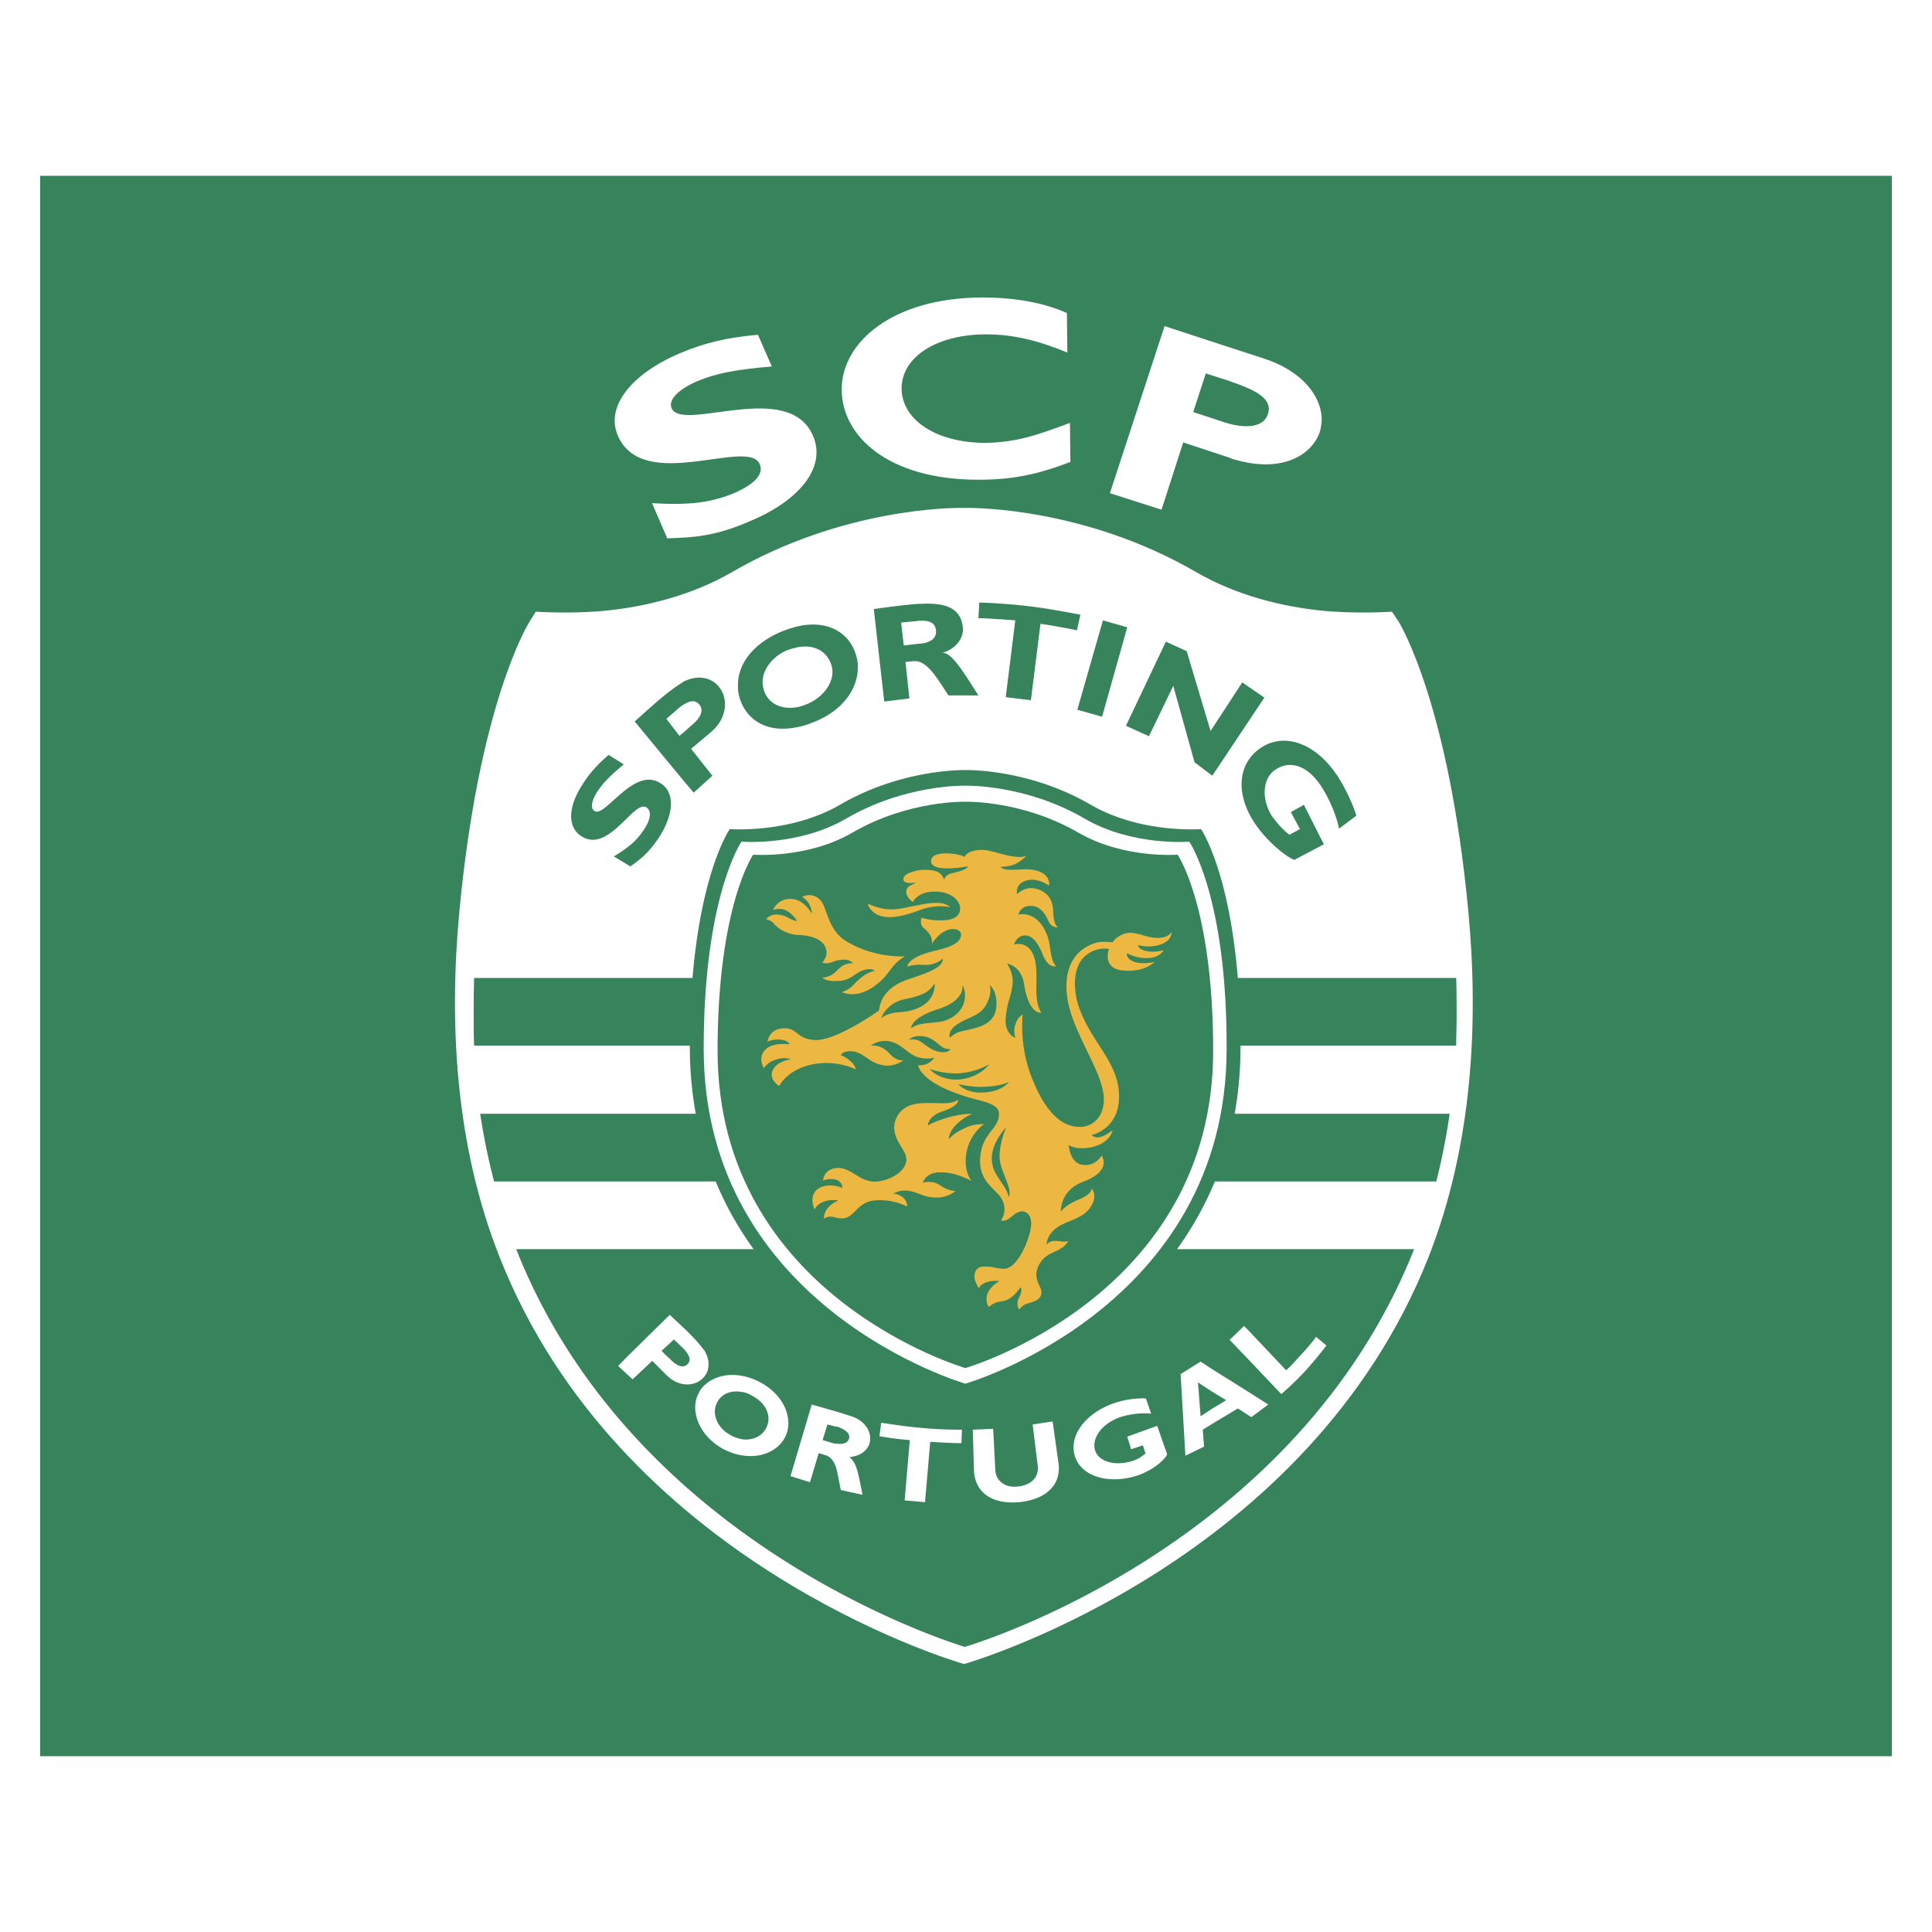 <svg xmlns="http://www.w3.org/2000/svg" width="2500" height="2500" viewBox="0 0 192.756 192.756"><g fill-rule="evenodd" clip-rule="evenodd"><path fill="#fff" d="M0 0h192.756v192.756H0V0z"/><path fill="#37835b" d="M4.004 17.54h184.748v157.677H4.004V17.54z"/><path d="M96.186 50.678c1.212-.043 12.21.043 23.164 6.408 4.113 2.381 8.66 3.42 12.254 3.81 3.551.39 7.273.13 7.273.13l.693 1.039c.172.303 4.979 8.227 6.928 28.879 1.039 11.041.432 23.294-3.984 34.507-11.949 30.135-44.682 40.094-46.328 40.57-1.688-.477-34.421-10.436-46.328-40.57-4.459-11.213-5.065-23.467-4.027-34.507 1.948-20.652 6.798-28.576 6.971-28.879l.65-1.039s3.767.26 7.274-.13c3.594-.39 8.183-1.429 12.296-3.81 10.955-6.365 21.952-6.451 23.164-6.408z" fill="#fff"/><path d="M96.316 164.332c-1.212-.389-33.122-10.088-44.812-39.703h89.582c-11.734 29.615-43.602 39.314-44.77 39.66v.043zm48.319-53.211H47.911a64.15 64.15 0 0 0 1.385 6.754h93.998c.561-2.166.995-4.416 1.341-6.754zm.65-13.553H47.304c-.043 1.256-.043 2.598-.043 3.941 0 .951 0 1.904.043 2.812h97.981c0-.908.043-1.861.043-2.857 0-1.298 0-2.64-.043-3.896z" fill="#37835b"/><path d="M68.48 134.895c.386.512.419.885.138 1.182-.467.52-1.149.137-1.675-.398l-.632-.594-3.796.332-.847.859 1.449 1.342 1.956-1.846 1.385 1.383c1.274 1.289 2.763 1.125 3.525.477.797-.65.971-1.793.293-2.895l-1.796.158zM67.243 133.635l.709.689c.222.186.412.408.528.57l1.796-.158c-.04-.064-.114-.127-.153-.191-.847-1.088-1.664-1.836-3.301-3.365l-4.309 4.236 3.796-.332-.301-.316 1.235-1.133zM132.34 134.24s-1.084 1.43-2.209 2.643a30.842 30.842 0 0 1-2.295 2.207l-3.203-3.377v-2.9l3.68 3.896s.303-.217 1.342-1.385c1.082-1.127 1.646-1.949 1.646-1.949l1.039.865zm-7.707 7.016l.217.129 1.688-1.256-1.904-1.211v2.338h-.001zm0-5.543l-1.949-2.035 1.43-1.385.52.52v2.9h-.001zm0 3.205v2.338l-1.127-.736-2.598 1.559v-1.516l1.43-.865-1.43-.867v-2.25l3.725 2.337zm-3.725-2.338v2.25l-1.385-.908.26 3.377 1.125-.736v1.516l-.908.562.129 1.689-1.861.908-.477-8.139 1.992-1.256 1.125.737zm-37.494 9.828v-2.383c.606.088 1.169 0 1.299-.52.13-.562-.477-.908-1.169-1.168h-.13v-1.516l1.386.434c1.602.475 2.251 1.73 1.948 2.77-.26.781-.996 1.256-1.992 1.344.693.605.822 1.342 1.299 3.766l-2.165-.475c-.173-.824-.303-1.603-.476-2.252zm31.434-5.369a7.882 7.882 0 0 0-3.074.346c-2.078.736-2.857 2.295-2.512 3.334.434 1.256 2.252 1.559 3.854.996.477-.174.65-.303 1.17-.693l-.26-.822-1.17.391-.389-1.256 2.986-1.082.996 2.857c-.391.736-1.645 1.645-2.9 2.078-2.686.908-5.543.26-6.279-1.818-.736-2.166 1.127-4.418 3.854-5.369 1.127-.391 2.338-.52 3.205-.477l.519 1.515zm-9.828.779l.605 4.287c.217 2.424-1.732 3.549-3.939 3.766-2.381.217-4.287-.693-4.504-2.986l-.129-4.244 2.035-.086.217 4.156c.086 1.039.951 1.732 2.207 1.602 1.082-.086 2.121-.693 2.035-1.992l-.52-4.199 1.993-.304zm-9.094 2.164s-.822 0-1.515-.043c-.823-.043-1.602-.086-1.602-.086l-.52 6.018-2.035-.174.52-6.018s-1.082-.086-1.646-.174a39.426 39.426 0 0 1-1.385-.215l.173-1.344c1.126.174 2.555.391 4.07.52 1.429.131 2.685.174 3.983.174l-.043 1.342zm-12.512-3.16v1.516l-.866-.217-.477 1.559 1.039.303c.087.043.173.043.303.043v2.383c-.216-.65-.563-1.127-1.169-1.256l-.563-.174-.866 2.9-1.948-.605 2.121-7.145 2.426.693zm-9.396 4.373c1.905.346 3.637-.477 4.287-1.775.866-1.559.173-4.113-2.512-5.541-.606-.305-1.212-.52-1.775-.607v1.602c.347.045.693.174 1.039.391 1.343.693 1.992 2.035 1.386 3.203-.477.91-1.429 1.256-2.425 1.127v1.6zm0-7.924v1.602c-1.039-.172-1.992.131-2.468 1.039-.606 1.17.043 2.6 1.385 3.291.347.217.736.303 1.083.391v1.602c-.606-.086-1.212-.303-1.818-.605-1.039-.564-1.775-1.299-2.251-2.123v-3.896c.779-.998 2.294-1.646 4.069-1.301zm-4.07 1.299v3.896c-.693-1.211-.779-2.51-.216-3.506.043-.13.13-.259.216-.39z" fill="#fff"/><path d="M68.216 70.292c.693-.433 1.169-.433 1.516-.043.606.65.043 1.472-.693 2.079l-.823.736v4.849l.996 1.169 1.861-1.688-2.121-2.685 1.905-1.602c1.775-1.472 1.732-3.377.996-4.416-.736-1.083-2.165-1.429-3.637-.693v2.294zm-1.731 1.428l.952-.822a4.2 4.2 0 0 1 .779-.606v-2.294c-.087.043-.173.13-.26.173-1.472.953-2.511 1.905-4.633 3.81l4.893 5.932v-4.849l-.433.346-1.298-1.69zM82.937 66.308c.52 1.559-.735 3.247-2.425 3.94-.346.13-.649.26-.952.303v1.992c.52-.086 1.039-.26 1.559-.476 2.944-1.126 4.373-3.291 4.459-5.239v-.52c0-.303-.086-.649-.173-.952-.649-2.251-2.857-3.551-5.845-2.858v2.079c1.646-.304 2.901.345 3.377 1.731zm-3.377 4.243c-1.688.303-3.031-.433-3.377-1.818-.476-1.646.866-3.247 2.338-3.854.347-.13.692-.216 1.039-.303v-2.079c-.52.13-1.039.303-1.602.52-2.944 1.256-4.286 3.291-4.33 5.196v.346c0 .303.043.65.13.953.562 2.078 2.511 3.724 5.802 3.031v-1.992zM91.64 61.936c.822-.043 1.602.043 1.731.866.173 1.039-.822 1.386-1.731 1.429v1.775c1.082.303 1.905 1.731 2.987 3.377h2.988c-1.646-2.598-2.771-4.416-3.681-4.243.953-.173 2.295-1.169 2.122-2.598-.26-2.251-2.381-2.381-4.243-2.295h-.173v1.689zm-1.732.173l1.429-.13c.086 0 .216-.043.303-.043v-1.689c-1.818.13-4.46.52-4.46.52l1.04 9.222 2.511-.304-.389-3.637.779-.086c.173 0 .346 0 .52.043V64.23h-.043l-1.429.173-.261-2.294zM107.443 62.888s-.562-.13-1.775-.346c-1.168-.216-1.861-.303-1.861-.303l-.953 7.62-2.512-.303.953-7.663s-.432-.043-1.861-.13c-1.342-.087-1.818-.087-1.818-.087l.086-1.559c1.689.043 3.768.216 5.152.39 1.43.173 3.117.477 4.936.823l-.347 1.558zM109.955 71.504l-2.469-.693 2.555-8.919 2.426.692-2.512 8.92zM120.951 77.392l-1.773-1.342-2.121-7.62-2.426 5.023-2.295-1.04 3.982-8.399 2.08.952 2.381 7.967 3.16-4.85 2.209 1.516-5.197 7.793zM133.596 82.674c-.305-1.515-1.127-3.291-1.906-4.416-1.516-2.165-3.291-2.338-4.547-1.386-1.039.736-1.385 2.598-.303 4.46.348.52 1.17 1.515 1.818 1.948l1.039-.563-.908-1.689 1.299-.735 1.992 3.94-2.945 1.559c-1.082-.433-2.9-2.122-3.809-3.464-2.078-2.944-1.906-6.061.389-7.663s5.281-.606 7.404 2.295c.996 1.342 1.861 3.29 2.207 4.416l-1.73 1.298zM62.241 76.267c-1.385 1.125-2.121 1.905-2.684 2.771-.563.909-.649 1.602-.26 1.862 1.039.779 3.896-4.46 6.581-2.771 1.429.866 1.386 2.9.043 5.152-1.126 1.775-1.992 2.425-3.031 3.16l-1.646-.996c1.646-.996 2.425-1.731 3.117-2.857.606-.953.606-1.732.13-2.035-1.255-.779-3.724 4.589-6.451 2.901-1.342-.823-1.472-2.728 0-5.065.693-1.126 1.472-2.035 2.685-3.074l1.516.952zM96.316 139.609s27.45-7.924 27.45-35.156c0-16.02-3.939-21.735-3.939-21.735s-5.975.476-10.998-2.424c-6.234-3.637-12.512-3.464-12.512-3.464s-6.278-.173-12.513 3.464c-5.022 2.9-10.997 2.424-10.997 2.424s-3.983 5.715-3.983 21.735c.042 27.233 27.492 35.156 27.492 35.156z" fill="#37835b"/><path d="M96.316 138.051s26.065-7.533 26.065-33.426c.043-15.196-3.723-20.652-3.723-20.652s-5.672.477-10.436-2.294c-5.932-3.463-11.907-3.291-11.907-3.291s-5.975-.173-11.907 3.291c-4.762 2.771-10.434 2.294-10.434 2.294s-3.767 5.456-3.767 20.652c.001 25.893 26.109 33.426 26.109 33.426z" fill="#fff"/><path d="M96.316 136.492s24.723-7.145 24.723-31.65c0-14.46-3.551-19.57-3.551-19.57s-5.369.434-9.914-2.208c-5.629-3.248-11.258-3.074-11.258-3.074s-5.671-.173-11.257 3.074c-4.547 2.641-9.915 2.208-9.915 2.208s-3.551 5.109-3.551 19.57c0 24.506 24.723 31.65 24.723 31.65z" fill="#37835b"/><path d="M86.618 90.165s.953.52 2.165.563c1.688.086 4.849-1.342 6.018-.217-.26-.043-1.385-.303-2.944.26-1.385.52-2.338.736-3.118.736-1.905 0-2.251-1.472-2.121-1.342z" fill="#ecb842"/><path d="M105.062 90.728c-.086-1.602-1.387-2.122-2.252-2.122-.822.043-1.342.606-1.342.606 0-.086-.217-1.083 1.039-1.386 1.039-.26 2.035.477 2.164.52.043-.173.088-1.429-1.947-1.602-.996-.086-2.469.26-2.9-.259 0 0 .822 0 1.428-.26.65-.303 1.125-.822 1.125-.822-1.299.39-3.16-.563-4.285-.606-1.559-.044-1.862.692-1.862.692-.476-.26-1.385-.347-1.732-.347-.26 0-1.602-.043-1.602.78 0 1.212 3.55.519 3.68.519 0 0-.043.347-1.472.65-.606.129-.823.39-.953.736.043-.13-.043-.303-.173-.476-.217-.303-.606-.606-1.905-.563-.476 0-1.948.303-1.948.909 0 .606 1.212.347 1.212.347s0 .086-.433.26c-.259.13-.433.303-.477.52-.129.649.649 1.169.649 1.169s.477-1.039 2.166-1.039c1.775 0 2.598.996 2.554 1.775-.043.476-.39 1.039-1.646 1.082-1.299.087-2.208-.26-2.208-.26s-.217.649.173.996c.649.563.909.953.865 1.603 0 0 .779-1.256 1.819-1.429.433-.086 1.083 0 1.083.563-.043 1.125-2.295 1.472-2.728 1.602-1.948.476-2.555 1.082-2.641 1.559.477-.174.953-.217 1.689-.174 1.255.043 1.862-.649 1.862-.649.086.952-1.775 1.514-3.551 2.122-2.338.822-2.728 2.295-2.814 3.074 0 0-4.243 3.031-6.365 2.943-1.905-.086-1.732-1.213-3.118-1.168-1.472 0-1.645 1.342-1.645 1.342s.433-.26 1.212-.217c.606.043.909.26.996.477 0 0-1.472-.217-2.251.389-1.083.824-.303 1.992-.303 1.992s.303-.562 1.083-.822c.866-.346 1.602-.086 1.602-.086-.13.043-1.472.215-1.862 1.211-.259.779.476 1.342.693 1.473 0 0 .779-1.645 3.334-2.164 2.511-.477 4.33.52 4.33.52a1.629 1.629 0 0 0-.606-.867c-.39-.389-.909-.562-.909-.562s.129-.346.736-.389c1.559-.131 1.905 1.254 3.767 1.428a2.71 2.71 0 0 0 1.775-.562s-.606.26-1.472-.693c-.823-.908-1.818-.736-1.818-.736s.606-.52 1.559-.475c1.386.086 2.165 1.385 3.204 1.645 1.125.26 1.559 0 1.559 0-.043.086-.13.346-.736.648-.173.088-.649.174-.866.131 0 0 .173 1.992 5.976 3.463 1.904.477 2.164.91 2.078 1.646-.131 1.299-1.775 1.818-1.863 4.242-.129 2.469 1.863 3.117 2.252 4.201.477 1.082-.172 1.947-.172 1.947.648.129 1.082-.477 1.514-.736.824-.477 1.646.043 1.473 1.387-.129 1.125-1.299 4.199-2.727 4.156-.996-.043-.91-.217-1.863-.217-.908-.043-1.039.648-1.039.953-.043.475.434 1.211.434 1.211s.129-.389.779-.605c.52-.174.91-.131 1.299-.131 0 0-1.211.65-1.299 1.646-.086.736.26.953.26.953s.303-.391.996-.521c.779-.086 1.299-.303 2.121-1.428 0 0 .26.174-.129.996-.391.691 0 1.211 0 1.211s.26-.346.605-.52c.562-.215 1.473-.303 1.602-1.039.131-.734-.865-1.342-.346-2.641.434-1.082 1.213-1.342 1.861-1.645 1.17-.607 1.125-.996 1.125-.996-.432.174-.865-.043-1.385 0-.477.043-.736.346-.736.346s0-.908.996-1.645c1.039-.779 2.641-.865 3.42-2.121.736-1.127.088-1.818.088-1.818 0 .303-.348.736-1.43 1.168-.953.434-1.385.779-1.645 1.17 0 0-.131-2.166 2.295-3.031 2.684-1.039 1.904-2.381 1.775-2.598 0 0-.52.953-1.604.953-1.602.043-1.645-1.949-1.688-1.992.562.346 1.342.389 2.295.217 1.516-.348 1.992-1.213 2.078-1.689-.131.086-1.385 1.17-2.078.477 0 0 2.641-.562 2.727-3.637.131-3.465-2.555-5.283-3.939-8.963-.52-1.342-1.256-5.325 2.078-5.975.52-.086.996.043.865 0 0 0-.779 1.993 1.473 2.165 2.121.174 3.074-.866 3.074-.866s-.953.26-1.861.043c-.996-.259-.91-.909-.91-.909s.824.433 1.646.476c1.428.13 1.947-.606 2.035-.779 0 0-.736.217-1.43.13-1.168-.13-1.125-.65-1.125-.65s.736.26 1.73.087c1.43-.26 1.646-1.083 1.604-1.386 0 0-.348.823-2.078.52-.91-.173-.996-.346-1.949-.433-.996-.043-1.775.736-1.861.952 0 0-.562-.086-1.213-.043-.693.086-3.508.822-3.377 4.675.086 3.941 3.854 8.27 3.723 11.172-.086 2.035-1.514 2.555-2.164 2.598-1.43.086-3.248-.607-4.893-4.59-.908-2.164-1.213-4.416-1.039-6.625 0 0-.52.26-.736 1.039-.172.564-.086.953 0 1.299 0 0-1.082-.389-.953-1.947.131-1.689.564-2.123.693-3.508.088-1.039-.562-1.948-.562-1.948s1.385.173 1.689 1.991c.475 3.162 1.73 2.902 1.73 2.902-.822-1.299-.303-3.248-.562-4.894-.389-2.468-2.121-1.905-2.164-1.905 0 0 .26-.909 1.125-.909.65 0 1.256.649 1.775 1.992.562 1.343 1.299 1.083 1.299 1.083-.65-.737-.477-1.949-.865-3.032-.996-2.641-2.857-2.122-2.902-2.122.045-.086.217-.866 1.213-.866.693-.043 1.342.477 1.732 1.386.346.866.953.736.996.736-.261-.262-.392-.392-.478-1.777z" fill="#ecb842"/><path d="M80.037 89.472c.043 0 1.039-.563 1.862.39.649.779.693 2.987 2.641 4.113 2.901 1.688 5.759 1.429 5.759 1.429-1.255.736-1.472 1.559-2.338 2.381-2.034 1.992-3.81 1.342-3.94 1.17 0 0 .477-.088.996-.564.477-.475.693-.736 1.213-1.082.562-.389 1.039-.432 1.039-.432s-.26-.348-1.083-.088c-.909.26-1.255 1.039-2.555 1.082-1.298.088-1.602-.346-1.602-.346s.259.043.779-.174c.433-.172.736-.605 1.126-.908.563-.391 1.169-.347 1.169-.347s-.303-.39-.952-.346c-1.169.043-1.213.519-2.122.302 0 0 .433-.476.433-.952.043-.52-.303-1.732-2.814-1.818-1.516-.086-2.295-.953-2.468-1.169a1.369 1.369 0 0 0-.736-.389c.303-.52 1.299-.693 2.251-.13.563.304.822.304.822.304-.13-.304-.779-1.039-1.385-1.169-.39-.087-.606-.043-.996.043 0 0 .39-1.039 1.602-1.083 1.212-.086 1.992.996 2.251 1.472 0 0 .043-.39-.259-.952-.131-.304-.521-.607-.693-.737zM95.58 109.734c-.909.564-1.992.217-3.767.348-2.079.129-2.598 1.645-2.598 2.424.043 1.516 1.256 2.209 1.212 3.248-.086 1.299-2.078 2.25-3.42 2.121s-2.165-1.385-3.42-1.342c-1.429.043-1.472 1.256-1.472 1.256s.477-.217 1.083-.131c.736.088.822.65.866.865 0 0-1.472-.648-2.511.131-.953.779-.216 2.078-.303 2.035 0 0 .303-.605.996-.822.779-.26 1.385-.088 1.385-.088s-.649.26-1.039.736c-.434.52-.39 1.082-.39 1.082.605-.432 1.039-.086 1.645-.043 1.385.131 1.515-1.516 3.291-1.775 1.948-.215 3.377.607 3.377.607s.043-.52-.433-.91c-.433-.389-.953-.389-.953-.389s.477-.303 1.126-.303c1.169 0 1.732.648 2.944.691 1.386.088 2.121-.648 2.121-.648s-.735 0-1.515-.564c-.823-.562-1.732-.26-1.732-.26s.26-1.082 1.819-1.039c1.559 0 3.031.867 3.031.867s-.866-1.039-.477-2.945c.39-1.861 1.732-2.727 1.732-2.727s-1.039-.088-1.992.434c-1.169.518-1.515 1.082-1.515 1.082s-.043-.736.779-1.516c.996-.91 1.56-.996 1.56-.996-.304-.086-1.169 0-2.339.303-1.516.434-2.079.822-2.079.822s-.086-.865 1.386-1.385c1.818-.604 1.602-1.169 1.602-1.169z" fill="#ecb842"/><path d="M87.917 101.596s.477-1.516 2.338-1.906c2.208-.432 2.511-.908 2.988-1.559 0 0 .216 1.732-1.819 2.512-1.169.434-1.731.26-2.554.477-.65.173-.953.476-.953.476zM90.904 102.592s-.086-.996 2.555-1.863c2.944-.908 2.555-2.424 2.555-2.424.39.477.649 2.512-1.472 3.42-.78.346-1.646.26-2.555.434-.304.042-.65.13-1.083.433zM94.757 103.543s-.216-.648.606-1.254c1.169-.824 2.423-.867 3.074-2.123.434-.865.434-1.471.303-1.861 0 0 .217.086.477.65.174.432.52 2.033-.477 2.9-.691.648-1.905.822-2.814 1.039a2.506 2.506 0 0 0-1.169.649zM90.645 103.76s.39-.434 1.169-.389c1.255 0 1.731.908 2.424 1.211.39.131.606.088.606.088-.087.129-.303.346-.91.303-1.125-.086-1.775-.996-2.424-1.213-.563-.129-.865 0-.865 0zM92.766 106.66s1.299.477 2.771.434a7.324 7.324 0 0 0 3.161-.908s-.953 1.342-3.031 1.516c-1.906.128-2.945-1.042-2.901-1.042zM95.624 108.176s1.429.305 2.425.26c1.256-.043 1.99-.217 2.598-.477 0 0-.65.953-2.555 1.041-1.776.086-2.468-.824-2.468-.824zM100.387 112.463s-1.516 1.602-1.43 3.203c.043 1.17.605 1.732 1.213 2.686.389.605.477 1.082.477 1.082.346-.736-.52-2.078-.822-3.291-.391-1.516.562-3.68.562-3.68z" fill="#37835b"/><path d="M77.006 36.563c-3.594.304-5.629.693-7.447 1.472-1.905.823-2.901 1.862-2.555 2.685 1.04 2.468 11.69-2.944 14.115 2.771 1.342 3.117-1.342 6.408-6.148 8.443-3.724 1.645-5.932 1.689-8.4 1.775l-1.515-3.507c3.767.217 5.889-.043 8.27-1.039 2.035-.909 2.901-1.905 2.468-2.857-1.125-2.685-11.646 2.987-14.158-2.857-1.212-2.814 1.212-6.062 6.148-8.184 2.425-1.039 4.762-1.602 7.836-1.862l1.386 3.16zM106.795 46.088c-3.291 1.256-5.76 1.775-9.18 1.775-9.092 0-13.639-4.416-13.639-9.006 0-4.719 5.066-9.135 13.984-9.179 3.291 0 6.191.52 8.486 1.559l.043 3.939c-2.598-1.082-5.195-1.818-8.096-1.818-4.936 0-8.443 2.251-8.443 5.412.043 3.161 3.507 5.413 8.357 5.413 3.029-.043 5.107-.736 8.441-1.992l.047 3.897zM122.814 38.079c2.857.953 4.156 1.862 3.68 3.247-.346 1.083-1.645 1.472-3.68.996v3.42c5.064 1.602 8.096-.347 8.875-2.684.086-.303.131-.649.174-.996v-.433c-.131-2.078-1.818-4.589-5.846-5.888l-3.203-1.039v3.377zm-2.511-.823l2.295.736c.086.043.174.043.217.086v-3.377l-6.625-2.165-5.455 16.669 5.152 1.646 2.164-6.711 4.721 1.559c0 .043.043.043.043.043v-3.42c-.26-.087-.564-.13-.867-.26l-2.9-.952 1.255-3.854z" fill="#fff"/></g></svg>